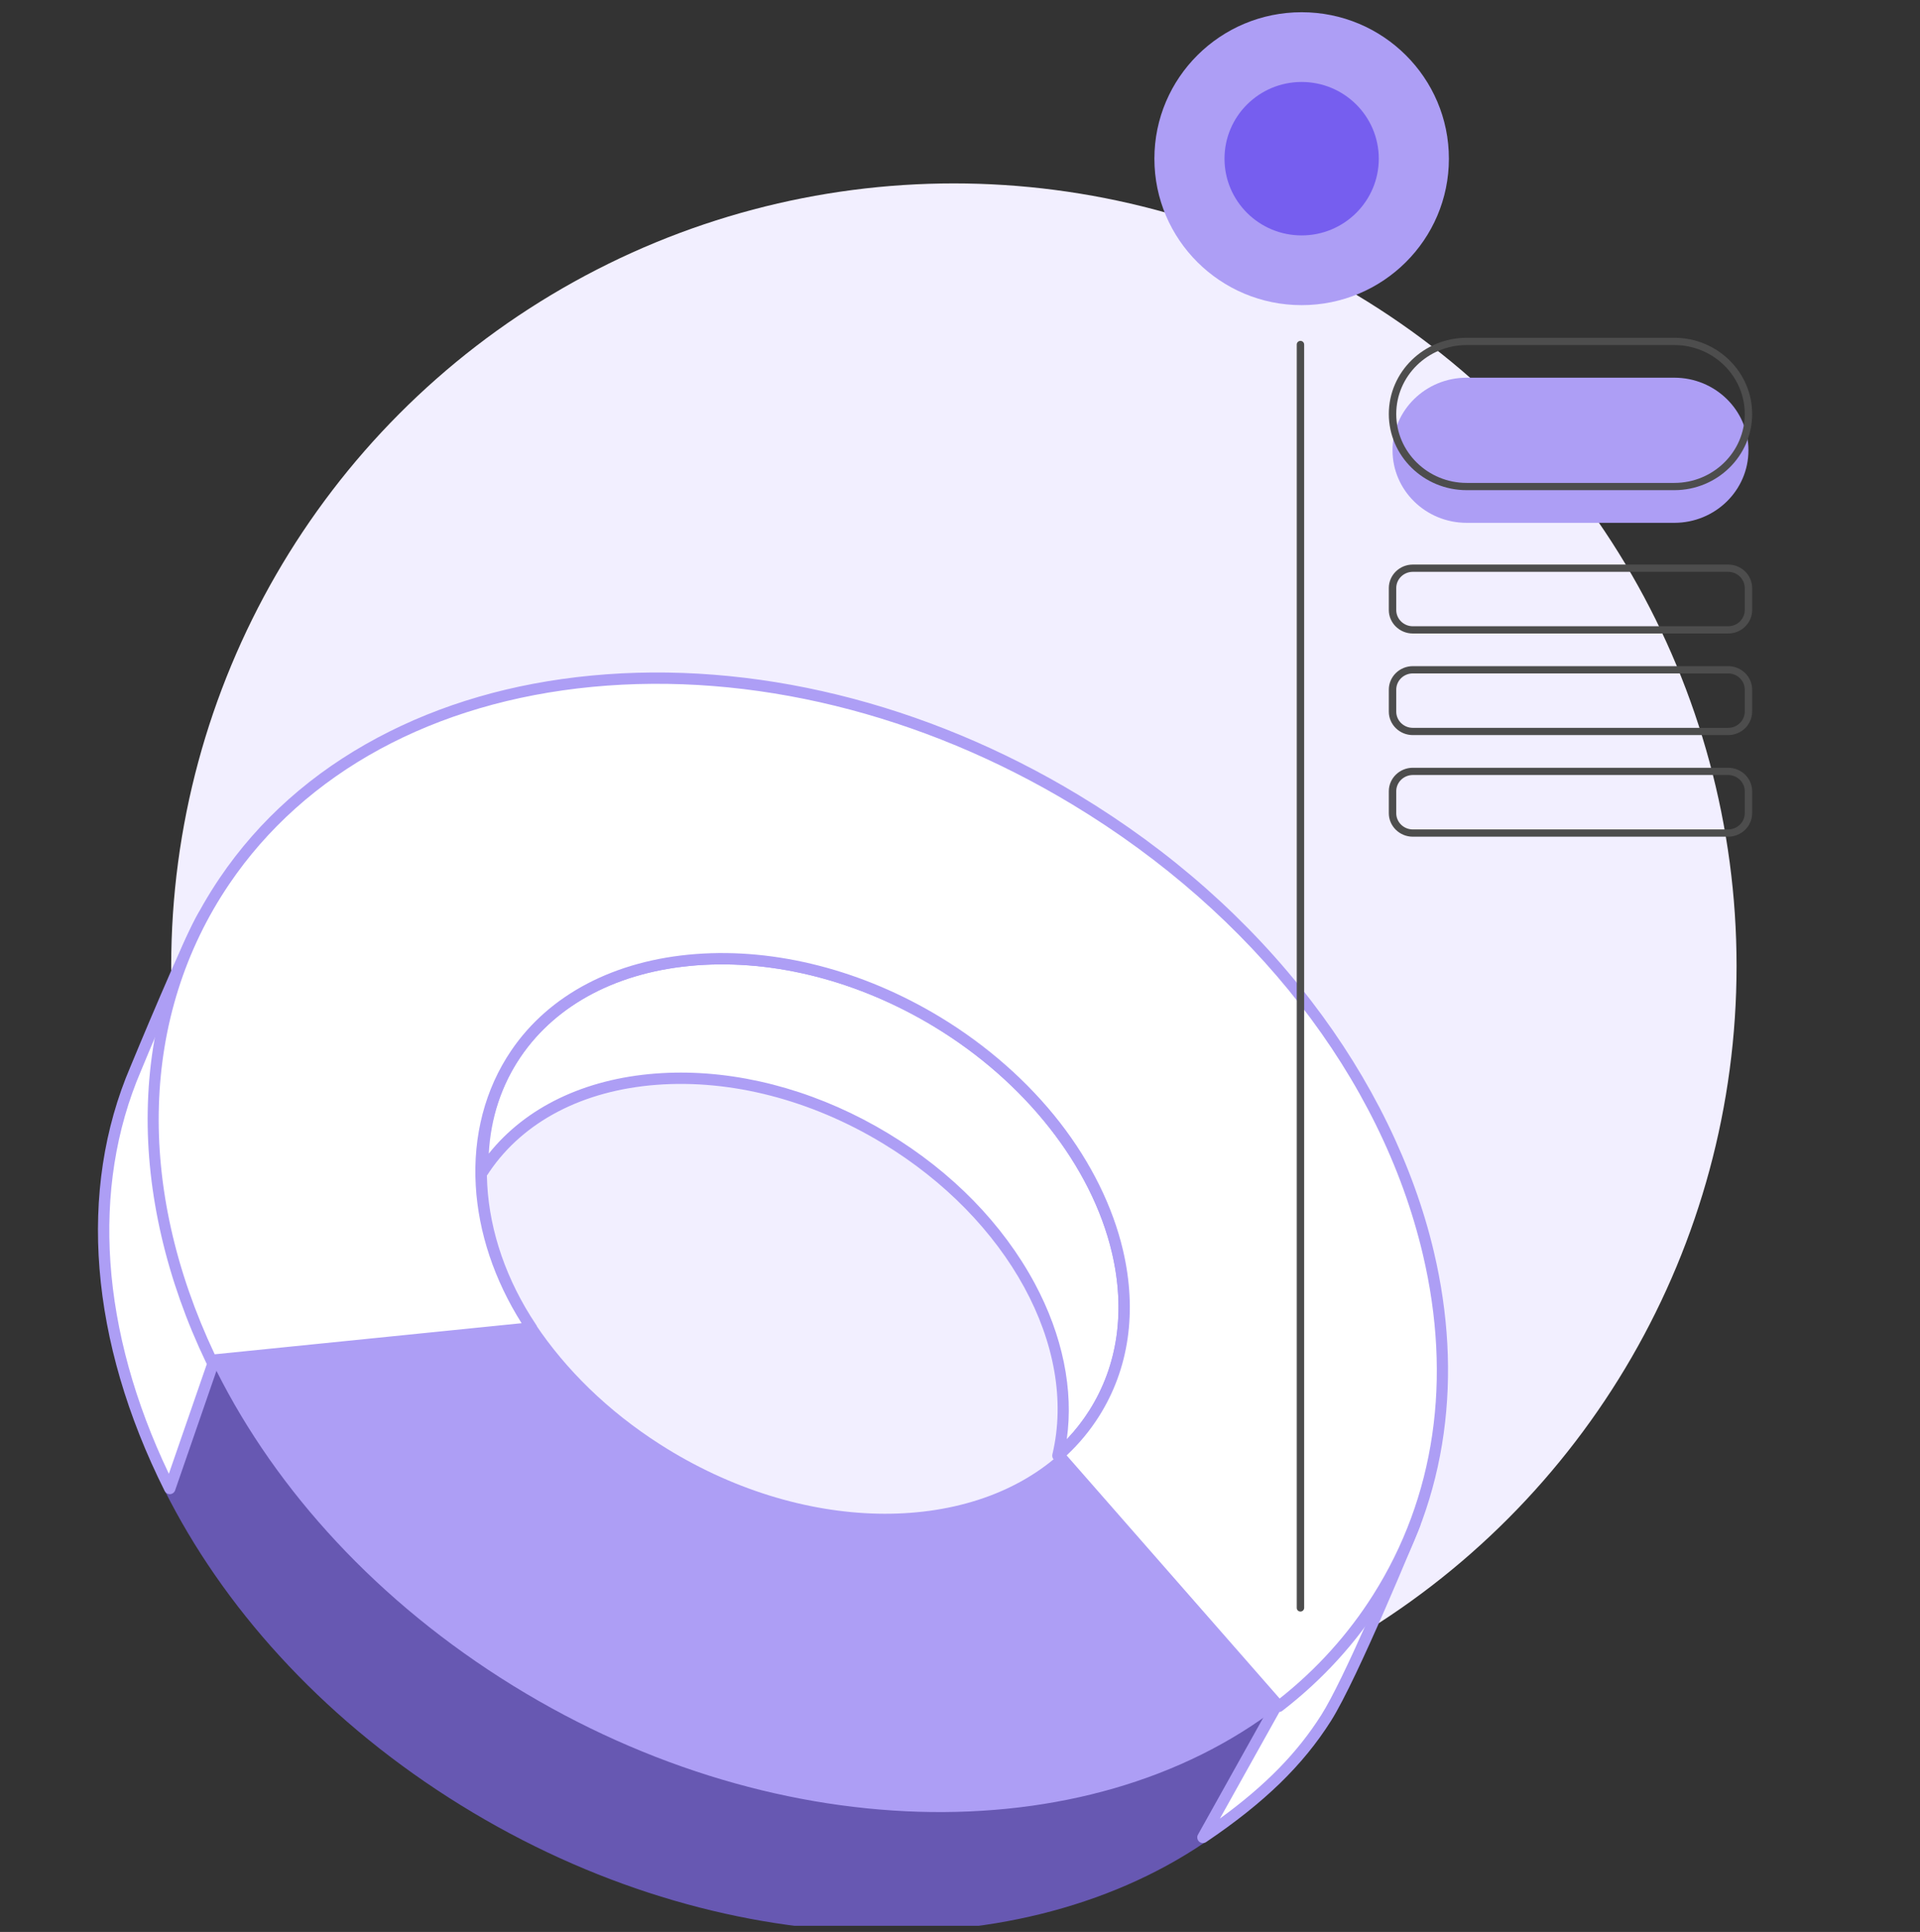 <svg width="157" height="158" viewBox="0 0 157 158" fill="none" xmlns="http://www.w3.org/2000/svg">
<rect x="0" y="0" width="157" height="158" fill="#333333" stroke="none"/>
<g clip-path="url(#clip0_502_10119)">
<circle cx="78" cy="79" r="64" fill="#F2EFFF"/>
<g clip-path="url(#clip1_502_10119)">
<path d="M23.136 94.982L13.454 121.873C18.196 131.343 26.103 140.235 36.698 147.018C57.771 160.508 82.687 161.368 98.469 150.711L111.862 126.084C73.44 139.813 44.147 128.676 23.136 94.982V94.982Z" fill="#6758B2"/>
<path d="M98.363 150.267C102.333 147.587 105.831 144.621 108.438 140.501C110.671 136.971 115.688 124.647 115.688 124.646C114.403 125.153 113.127 125.631 111.862 126.084L98.363 150.267Z" fill="white"/>
<path d="M98.363 150.731C98.25 150.731 98.138 150.69 98.05 150.609C97.892 150.464 97.854 150.229 97.959 150.042L111.457 125.858C111.512 125.76 111.6 125.685 111.706 125.648C112.967 125.197 114.25 124.715 115.518 124.215C115.691 124.147 115.888 124.189 116.018 124.321C116.148 124.453 116.187 124.65 116.117 124.822C115.911 125.329 111.044 137.249 108.83 140.749C106.53 144.383 103.382 147.437 98.623 150.651C98.544 150.705 98.453 150.731 98.363 150.731ZM112.181 126.462L99.753 148.728C103.496 146.004 106.093 143.34 108.046 140.253C109.877 137.36 113.602 128.484 114.849 125.47C113.958 125.813 113.065 126.145 112.181 126.462Z" fill="#AD9EF5"/>
<path d="M16.646 74.866C15.552 76.626 11.096 87.408 11.096 87.408C6.595 97.907 8.097 110.181 13.882 121.733L23.136 94.981C23.136 94.981 17.74 73.107 16.646 74.866Z" fill="white"/>
<path d="M13.881 122.197C13.707 122.197 13.546 122.099 13.467 121.941C7.325 109.674 6.332 97.346 10.67 87.226C10.85 86.79 15.151 76.394 16.253 74.622C16.399 74.387 16.636 74.271 16.887 74.31C17.283 74.373 17.73 74.692 18.826 77.868C19.411 79.562 20.123 81.906 20.942 84.832C22.335 89.808 23.573 94.821 23.585 94.871C23.607 94.957 23.603 95.049 23.573 95.133L14.319 121.885C14.258 122.061 14.098 122.184 13.912 122.196C13.902 122.197 13.892 122.197 13.881 122.197L13.881 122.197ZM16.844 75.455C15.524 77.917 11.566 87.484 11.524 87.586C7.41 97.183 8.227 108.842 13.808 120.529L22.653 94.96C22.453 94.157 21.376 89.847 20.158 85.47C18.164 78.304 17.235 76.118 16.844 75.455ZM17.04 75.111C17.04 75.111 17.039 75.112 17.039 75.112C17.039 75.112 17.04 75.112 17.04 75.111Z" fill="#AD9EF5"/>
<path d="M76.624 83.566C63.74 75.769 48.449 76.947 42.187 86.177C40.251 89.029 39.387 92.341 39.486 95.803C39.536 95.726 39.585 95.649 39.636 95.573C45.593 86.794 60.137 85.674 72.392 93.09C82.97 99.492 88.601 110.27 86.505 119.047C87.644 118.05 88.642 116.9 89.468 115.595C95.63 105.856 89.747 91.508 76.624 83.566H76.624Z" fill="white"/>
<path d="M86.505 119.511C86.423 119.511 86.34 119.489 86.266 119.444C86.094 119.34 86.008 119.136 86.055 118.94C88.147 110.174 82.43 99.708 72.152 93.487C66.31 89.952 59.752 88.259 53.687 88.721C47.675 89.179 42.821 91.705 40.02 95.834C39.986 95.884 39.953 95.935 39.92 95.986L39.875 96.056C39.764 96.226 39.556 96.304 39.361 96.25C39.166 96.195 39.029 96.019 39.023 95.817C38.919 92.175 39.88 88.751 41.803 85.917C44.914 81.332 50.271 78.529 56.887 78.025C63.459 77.524 70.554 79.351 76.864 83.17C80.701 85.492 84.099 88.487 86.691 91.83C89.213 95.083 90.988 98.677 91.823 102.224C93.003 107.238 92.324 111.948 89.859 115.843C89.028 117.158 88.002 118.353 86.811 119.396C86.724 119.472 86.615 119.511 86.505 119.511ZM55.667 87.72C61.328 87.72 67.277 89.454 72.632 92.694C77.854 95.854 81.996 100.096 84.61 104.959C86.894 109.21 87.804 113.68 87.23 117.711C87.925 116.982 88.543 116.19 89.077 115.348C91.405 111.667 92.043 107.203 90.921 102.437C89.257 95.371 83.823 88.465 76.384 83.963C70.238 80.243 63.339 78.463 56.958 78.949C50.629 79.431 45.52 82.091 42.57 86.437C41.013 88.733 40.125 91.442 39.968 94.345C43.001 90.552 47.798 88.241 53.617 87.797C54.295 87.746 54.98 87.72 55.668 87.72L55.667 87.72Z" fill="#AD9EF5"/>
<path d="M53.965 118.12C49.68 115.378 46.249 111.983 43.804 108.33L17.278 111.252C21.969 121.027 30.023 130.236 40.923 137.214C62.855 151.255 88.951 151.614 104.579 139.546L86.571 118.99C79.112 125.592 65.476 125.486 53.965 118.12Z" fill="#AD9EF5"/>
<path d="M112.663 130.697C125.463 110.467 114.129 81.224 87.944 65.406C62.236 49.877 31.334 52.87 18.351 72.058C10.739 83.309 10.831 97.815 17.278 111.252L43.454 108.601C38.493 101.189 37.938 92.439 42.187 86.176C48.449 76.947 63.74 75.769 76.624 83.566C89.747 91.508 95.63 105.856 89.468 115.595C88.658 116.874 87.683 118.006 86.572 118.989L104.579 139.545C107.743 137.102 110.479 134.15 112.663 130.697L112.663 130.697Z" fill="white"/>
<path d="M104.579 140.009C104.45 140.009 104.322 139.956 104.23 139.851L86.223 119.295C86.055 119.104 86.073 118.812 86.264 118.643C87.361 117.672 88.307 116.564 89.076 115.348C91.405 111.667 92.043 107.203 90.921 102.437C89.257 95.371 83.823 88.465 76.384 83.963C70.238 80.243 63.339 78.463 56.957 78.949C50.629 79.431 45.52 82.091 42.57 86.437C38.474 92.474 38.973 101.073 43.839 108.344C43.93 108.479 43.943 108.652 43.874 108.799C43.804 108.947 43.663 109.047 43.501 109.063L17.325 111.713C17.13 111.732 16.945 111.629 16.86 111.453C13.61 104.678 11.956 97.546 12.079 90.828C12.207 83.786 14.189 77.384 17.968 71.799C21.186 67.043 25.526 63.185 30.869 60.332C36.025 57.579 41.9 55.87 48.332 55.253C61.519 53.987 75.672 57.453 88.183 65.011C95.736 69.573 102.151 75.254 107.25 81.896C112.131 88.255 115.589 95.334 117.247 102.366C118.445 107.443 118.716 112.438 118.055 117.212C117.368 122.167 115.686 126.788 113.055 130.946C110.887 134.372 108.131 137.389 104.862 139.913C104.778 139.978 104.678 140.01 104.579 140.01L104.579 140.009ZM87.22 119.027L104.639 138.911C107.671 136.509 110.238 133.664 112.271 130.45C117.346 122.431 118.754 112.793 116.345 102.579C112.941 88.147 102.502 74.743 87.704 65.804C75.362 58.348 61.41 54.929 48.42 56.175C35.481 57.417 24.938 63.15 18.735 72.318C11.489 83.027 11.065 97.022 17.556 110.758L42.652 108.217C40.42 104.672 39.127 100.805 38.904 96.986C38.665 92.892 39.667 89.065 41.803 85.917C44.914 81.332 50.271 78.529 56.887 78.025C63.459 77.525 70.554 79.351 76.864 83.17C80.701 85.492 84.099 88.487 86.691 91.83C89.213 95.083 90.988 98.677 91.823 102.224C93.003 107.238 92.324 111.948 89.86 115.843C89.124 117.005 88.238 118.074 87.22 119.027V119.027Z" fill="#AD9EF5"/>
</g>
<path d="M106.437 24.956C113.086 24.956 118.477 19.593 118.477 12.978C118.477 6.363 113.086 1 106.437 1C99.787 1 94.396 6.363 94.396 12.978C94.396 19.593 99.787 24.956 106.437 24.956Z" fill="#AD9EF5"/>
<path d="M136.908 42.759H119.931C116.583 42.759 113.868 40.102 113.868 36.824C113.868 33.547 116.583 30.889 119.931 30.889H136.908C140.257 30.889 142.972 33.547 142.972 36.824C142.972 40.102 140.257 42.759 136.908 42.759Z" fill="#AD9EF5"/>
<path d="M136.909 40.088H119.932C116.421 40.088 113.565 37.293 113.565 33.857C113.565 30.421 116.421 27.625 119.932 27.625H136.909C140.419 27.625 143.275 30.421 143.275 33.857C143.275 37.293 140.419 40.088 136.909 40.088ZM119.932 28.219C116.756 28.219 114.172 30.748 114.172 33.857C114.172 36.966 116.756 39.495 119.932 39.495H136.909C140.085 39.495 142.669 36.966 142.669 33.857C142.669 30.748 140.085 28.219 136.909 28.219H119.932Z" fill="#4D4D4D"/>
<path d="M141.312 51.81H115.528C114.446 51.81 113.565 50.949 113.565 49.889V48.093C113.565 47.034 114.446 46.172 115.528 46.172H141.312C142.395 46.172 143.275 47.034 143.275 48.093V49.889C143.275 50.949 142.395 51.81 141.312 51.81ZM115.528 46.766C114.78 46.766 114.172 47.361 114.172 48.093V49.889C114.172 50.621 114.78 51.217 115.528 51.217H141.312C142.06 51.217 142.669 50.621 142.669 49.889V48.093C142.669 47.361 142.06 46.766 141.312 46.766H115.528Z" fill="#4D4D4D"/>
<path d="M141.312 60.118H115.528C114.446 60.118 113.565 59.256 113.565 58.197V56.402C113.565 55.342 114.446 54.48 115.528 54.48H141.312C142.395 54.48 143.275 55.342 143.275 56.402V58.197C143.275 59.256 142.395 60.118 141.312 60.118ZM115.528 55.074C114.78 55.074 114.172 55.669 114.172 56.402V58.197C114.172 58.929 114.78 59.525 115.528 59.525H141.312C142.06 59.525 142.669 58.929 142.669 58.197V56.402C142.669 55.669 142.06 55.074 141.312 55.074H115.528Z" fill="#4D4D4D"/>
<path d="M141.312 68.428H115.528C114.446 68.428 113.565 67.566 113.565 66.507V64.711C113.565 63.652 114.446 62.79 115.528 62.79H141.312C142.395 62.79 143.275 63.652 143.275 64.711V66.507C143.275 67.566 142.395 68.428 141.312 68.428ZM115.528 63.383C114.78 63.383 114.172 63.979 114.172 64.711V66.507C114.172 67.239 114.78 67.834 115.528 67.834H141.312C142.06 67.834 142.669 67.239 142.669 66.507V64.711C142.669 63.979 142.06 63.383 141.312 63.383H115.528Z" fill="#4D4D4D"/>
<path d="M106.437 19.253C109.92 19.253 112.744 16.444 112.744 12.978C112.744 9.513 109.92 6.704 106.437 6.704C102.953 6.704 100.129 9.513 100.129 12.978C100.129 16.444 102.953 19.253 106.437 19.253Z" fill="#765EEF"/>
<path d="M106.339 131.797C106.171 131.797 106.036 131.665 106.036 131.5L106.036 28.176C106.036 28.012 106.171 27.879 106.339 27.879C106.506 27.879 106.642 28.012 106.642 28.176V131.5C106.642 131.665 106.506 131.797 106.339 131.797Z" fill="#4D4D4D"/>
</g>
<defs>
<clipPath id="clip0_502_10119">
<rect width="157" height="157" fill="white" transform="translate(0 0.5)"/>
</clipPath>
<clipPath id="clip1_502_10119">
<rect width="110.409" height="103" fill="white" transform="translate(8 55)"/>
</clipPath>
</defs>
</svg>
